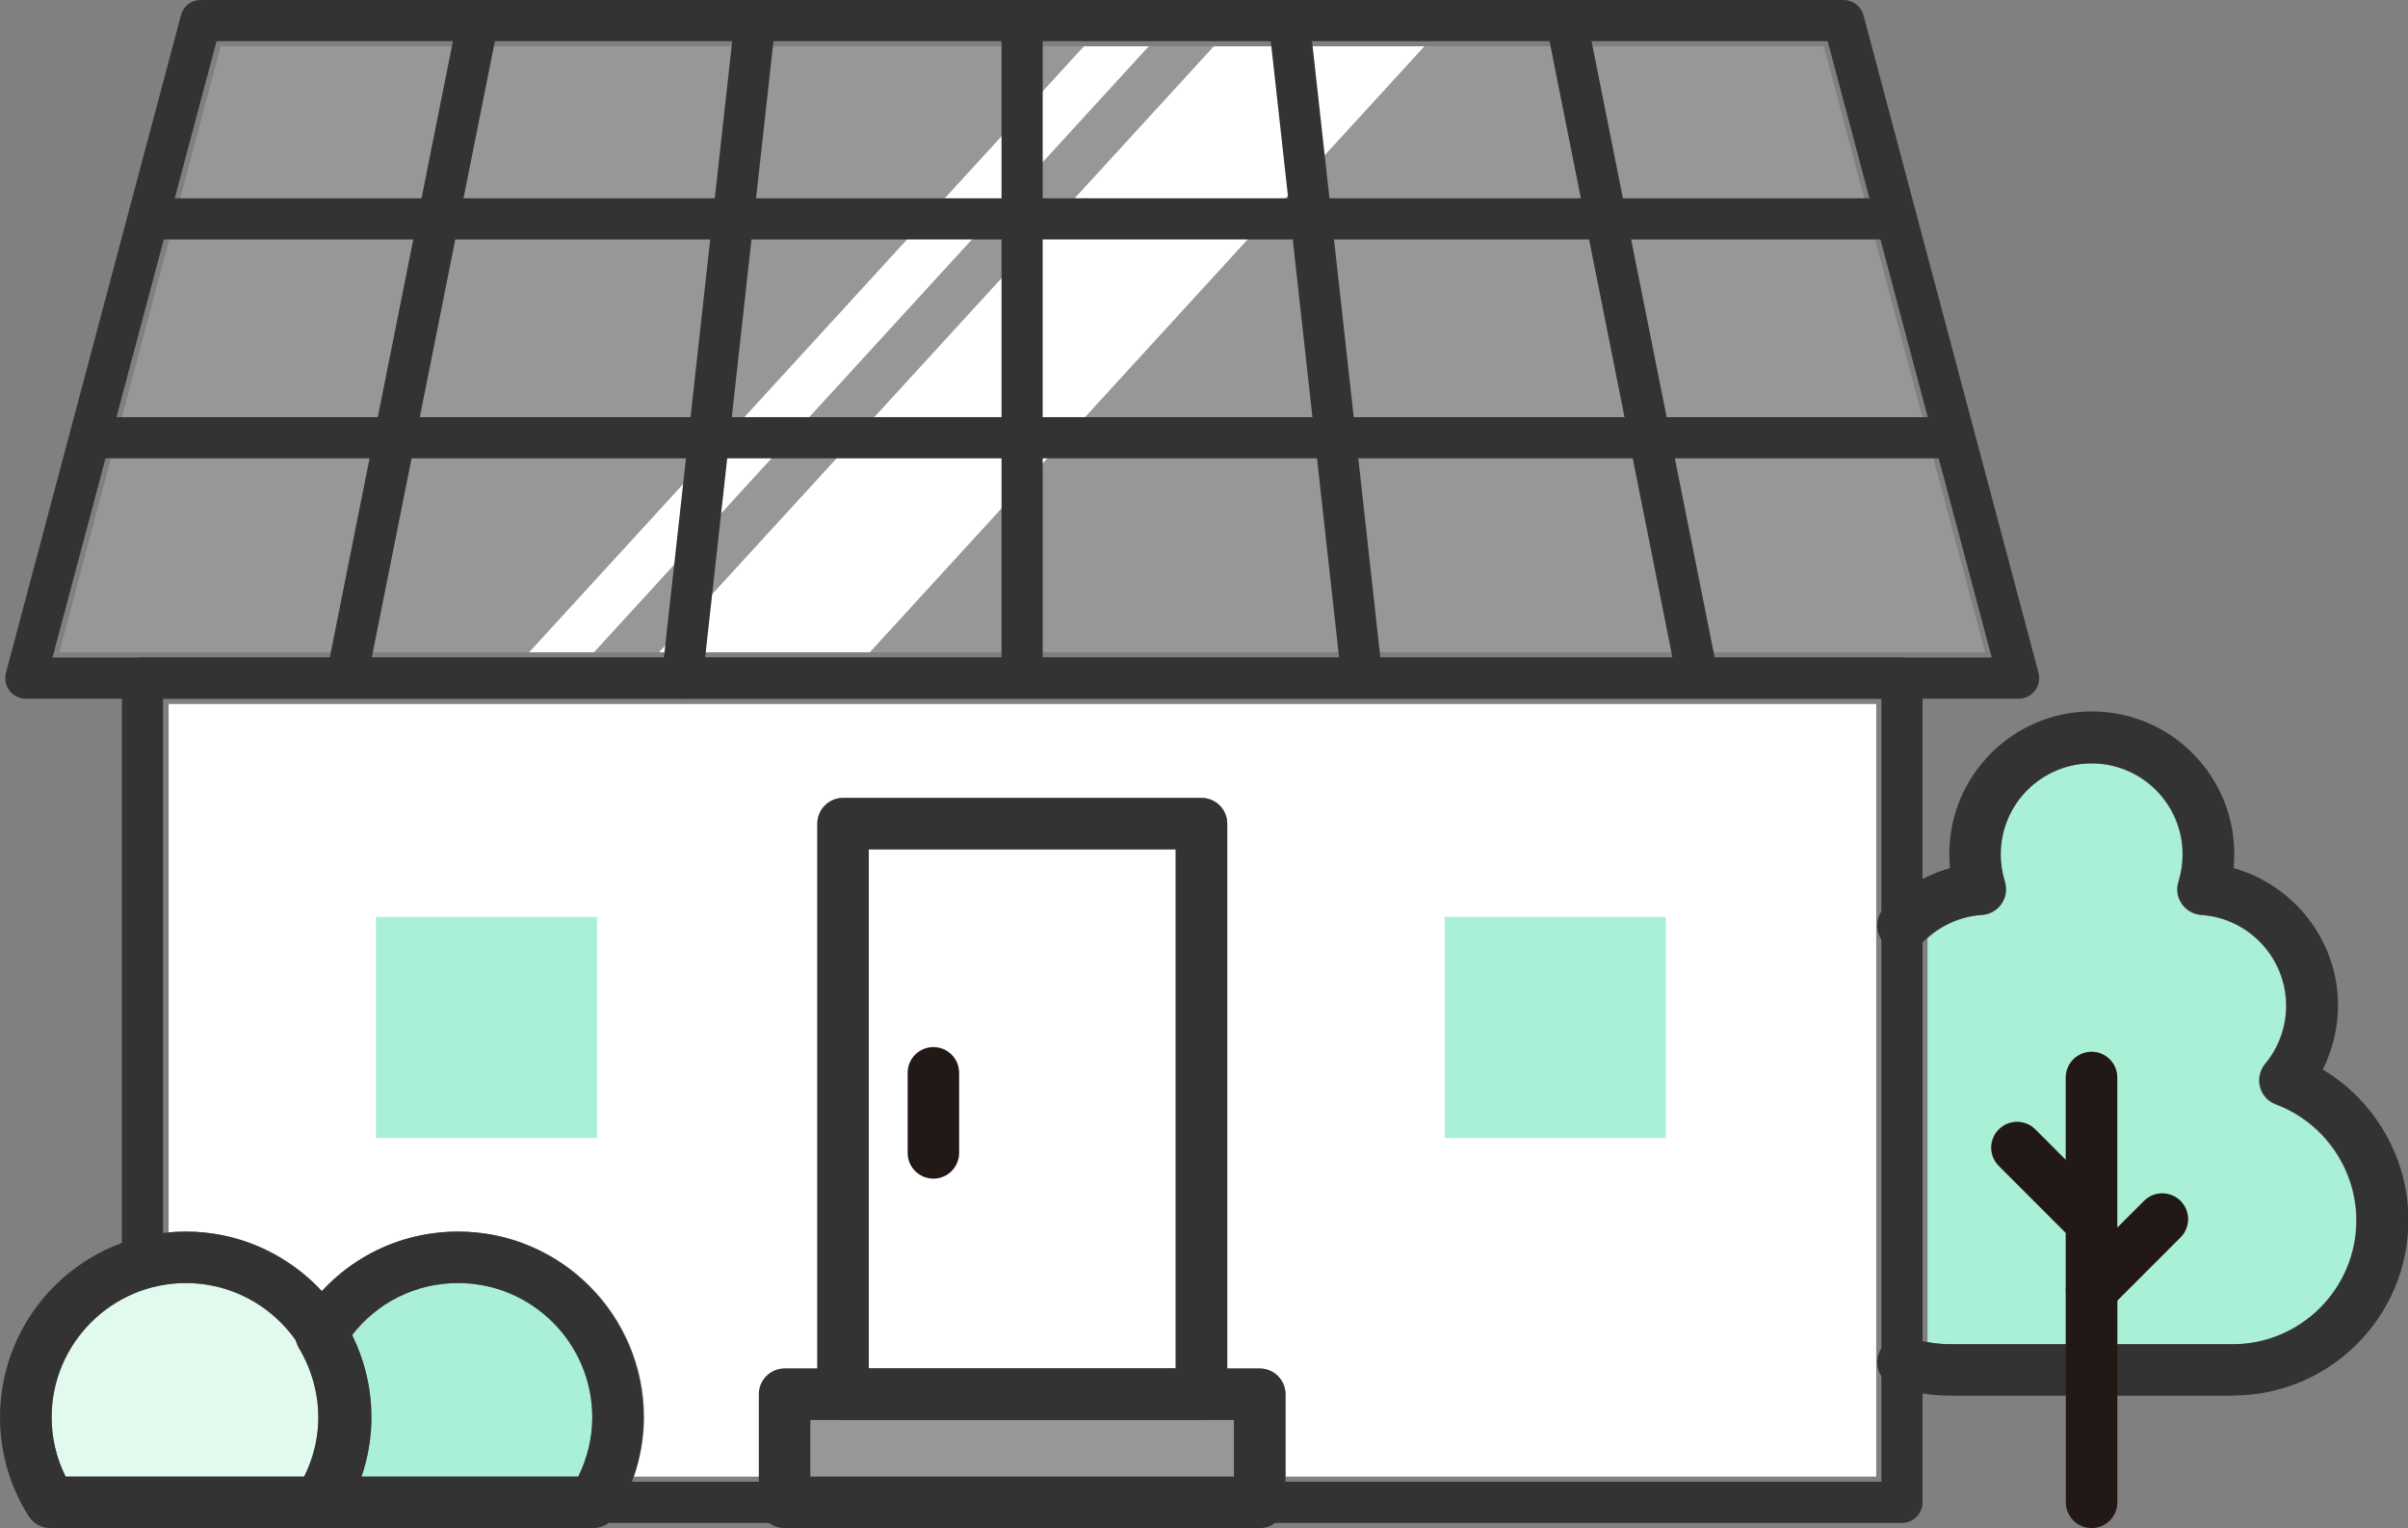 <svg viewBox="0 0 116.97 74.21" xmlns="http://www.w3.org/2000/svg"><rect x="0" y="0" width="116.97" height="74.21" fill="#808080" stroke="none"/><path d="m83.49 31.68h8.9 4.04l-2.45-9.17-3.49-13.13-1.9-7.13h-10.98-55.92-10.97l-1.9 7.13-3.5 13.13-2.44 9.17h4.04 8.9z" fill="#969797"/><path d="m25.7 31.68h3.15l26.95-29.43h-3.15z" fill="#fff"/><path d="m32.01 31.68h10.24l26.94-29.43h-10.23z" fill="#fff"/><path d="m3.18 71.71c-.44-.9-.68-1.88-.68-2.88 0-3.6 2.93-6.52 6.52-6.52 2.22 0 4.19 1.12 5.37 2.82.03.12.07.23.14.34.62 1.02.94 2.18.94 3.36 0 .99-.25 1.98-.7 2.88z" fill="#e1faed"/><path d="m17.55 71.71c.32-.93.5-1.9.5-2.88 0-1.44-.35-2.79-.94-3.99 1.23-1.59 3.1-2.53 5.14-2.53 3.6 0 6.52 2.93 6.52 6.52 0 1-.23 1.99-.68 2.88z" fill="#aaf0d7"/><path d="m39.36 71.71v-2.75h1.59 17.41 1.58v2.75z" fill="#969797"/><path d="m42.2 41.24h14.91v25.21h-14.91z" fill="#fff"/><path d="m91.14 71.71h-28.69v-4c0-.69-.56-1.25-1.25-1.25h-1.58v-26.46c0-.69-.56-1.25-1.25-1.25h-17.41c-.69 0-1.25.56-1.25 1.25v26.46h-1.58c-.69 0-1.25.56-1.25 1.25v4h-6.09c.32-.93.5-1.9.5-2.88 0-4.98-4.05-9.02-9.02-9.02-2.56 0-4.92 1.07-6.61 2.91-1.65-1.78-4-2.91-6.62-2.91-.29 0-.57.02-.85.04v-25.66h82.95v37.53z" fill="#fff"/><path d="m108.45 65.28h-5.6v-2.12l3.06-3.06c.49-.49.49-1.28 0-1.77s-1.28-.49-1.77 0l-1.3 1.3v-7.3c0-.69-.56-1.25-1.25-1.25s-1.25.56-1.25 1.25v4.01l-1.49-1.49c-.49-.49-1.28-.49-1.77 0s-.49 1.28 0 1.77l3.26 3.26v5.4h-5.6c-.38 0-.75-.04-1.11-.11v-19.61c.73-.65 1.65-1.06 2.63-1.12.38-.03.73-.22.95-.54s.28-.71.16-1.08c-.13-.43-.2-.87-.2-1.32 0-2.44 1.98-4.42 4.42-4.42s4.42 1.98 4.42 4.42c0 .45-.07.9-.2 1.32-.12.37-.06.76.16 1.08s.57.52.95.54c2.31.15 4.12 2.09 4.12 4.41 0 1.03-.36 2.03-1.02 2.82-.26.31-.35.73-.25 1.12s.39.71.77.85c2.34.88 3.91 3.14 3.91 5.63 0 3.32-2.7 6.02-6.02 6.02z" fill="#aaf0d7"/><g fill="#333"><path d="m92.39 73.96h-85.47c-.55 0-1-.45-1-1s.45-1 1-1h84.47v-38.03h-83.47v27.42c0 .55-.45 1-1 1s-1-.45-1-1v-28.42c0-.55.45-1 1-1h85.47c.55 0 1 .45 1 1v40.03c0 .55-.45 1-1 1z"/><path d="m98.05 33.93h-96.8c-.31 0-.6-.14-.79-.39s-.25-.57-.17-.87l8.5-31.93c.11-.44.51-.74.96-.74h79.8c.45 0 .85.3.97.74l8.5 31.93c.08.3.02.62-.17.87s-.48.39-.79.39zm-95.5-2h94.2l-7.97-29.93h-78.26z"/><path d="m82.46 33.93c-.47 0-.88-.33-.98-.8l-6.37-31.93c-.11-.54.24-1.07.78-1.18.54-.11 1.07.24 1.18.78l6.38 31.93c.11.54-.24 1.07-.78 1.18-.07.01-.13.02-.2.02z"/><path d="m66.16 33.93c-.5 0-.94-.38-.99-.89l-3.54-31.93c-.06-.55.33-1.04.88-1.1.54-.06 1.04.33 1.1.88l3.54 31.93c.06.55-.33 1.04-.88 1.1-.04 0-.07 0-.11 0z"/><path d="m49.65 33.93c-.55 0-1-.45-1-1v-31.93c0-.55.45-1 1-1s1 .45 1 1v31.93c0 .55-.45 1-1 1z"/><path d="m16.84 33.93c-.06 0-.13 0-.2-.02-.54-.11-.89-.63-.78-1.18l6.38-31.93c.11-.54.64-.89 1.18-.78s.89.63.78 1.18l-6.38 31.93c-.09.48-.51.8-.98.8z"/><path d="m33.14 33.93s-.07 0-.11 0c-.55-.06-.94-.56-.88-1.1l3.54-31.94c.06-.55.56-.94 1.1-.88.55.06.94.56.88 1.1l-3.54 31.93c-.06.51-.49.89-.99.89z"/></g><path d="m18.26 44.53h10.74v10.74h-10.74z" fill="#aaf0d7"/><path d="m70.18 44.53h10.74v10.74h-10.74z" fill="#aaf0d7"/><g fill="#333"><path d="m15.6 74.21h-13.15c-.43 0-.83-.22-1.06-.58-.91-1.44-1.39-3.1-1.39-4.8 0-4.98 4.05-9.02 9.02-9.02s9.02 4.05 9.02 9.02c0 1.7-.48 3.35-1.39 4.8-.23.36-.63.58-1.06.58zm-12.42-2.5h11.69c.44-.9.68-1.88.68-2.88 0-3.6-2.93-6.52-6.52-6.52s-6.52 2.93-6.52 6.52c0 1 .23 1.99.68 2.88z"/><path d="m28.82 74.21h-13.15c-.43 0-.83-.22-1.06-.58-.02-.04-.08-.14-.1-.18-.19-.38-.21-.9.01-1.27.62-1.03.94-2.18.94-3.35s-.33-2.34-.94-3.36c-.24-.4-.24-.9 0-1.29 1.65-2.73 4.54-4.37 7.72-4.37 4.98 0 9.02 4.05 9.02 9.02 0 1.7-.48 3.35-1.39 4.8-.23.36-.63.58-1.06.58zm-11.33-2.5h10.6c.44-.9.68-1.88.68-2.88 0-3.6-2.93-6.52-6.52-6.52-2.06 0-3.96.95-5.19 2.58.6 1.23.91 2.58.91 3.94 0 .98-.16 1.95-.48 2.88z"/><path d="m91.95 11.63h-84.2c-.55 0-1-.45-1-1s.45-1 1-1h84.2c.55 0 1 .45 1 1s-.45 1-1 1z"/><path d="m94.79 22.26h-89.88c-.55 0-1-.45-1-1s.45-1 1-1h89.88c.55 0 1 .45 1 1s-.45 1-1 1z"/><path d="m58.36 68.96h-17.41c-.69 0-1.25-.56-1.25-1.25v-27.71c0-.69.56-1.25 1.25-1.25h17.41c.69 0 1.25.56 1.25 1.25v27.71c0 .69-.56 1.25-1.25 1.25zm-16.16-2.5h14.91v-25.21h-14.91z"/></g><path d="m45.34 57.24c-.69 0-1.25-.56-1.25-1.25v-3.89c0-.69.56-1.25 1.25-1.25s1.25.56 1.25 1.25v3.89c0 .69-.56 1.25-1.25 1.25z" fill="#221815"/><path d="m61.19 74.21h-23.08c-.69 0-1.25-.56-1.25-1.25v-5.25c0-.69.56-1.25 1.25-1.25h23.08c.69 0 1.25.56 1.25 1.25v5.25c0 .69-.56 1.25-1.25 1.25zm-21.83-2.5h20.58v-2.75h-20.58z" fill="#333"/><path d="m108.45 67.78h-13.7c-.93 0-1.84-.15-2.71-.44-.65-.22-1.01-.93-.79-1.58s.93-1 1.58-.79c.62.21 1.26.31 1.92.31h13.7c3.32 0 6.02-2.7 6.02-6.02 0-2.49-1.57-4.76-3.91-5.63-.38-.14-.67-.46-.77-.85s-.01-.81.25-1.12c.66-.79 1.02-1.79 1.02-2.82 0-2.32-1.81-4.25-4.12-4.41-.38-.03-.73-.22-.95-.54s-.28-.71-.16-1.08c.13-.43.2-.87.2-1.32 0-2.44-1.98-4.42-4.42-4.42s-4.42 1.98-4.42 4.42c0 .45.07.9.2 1.32.11.37.06.76-.16 1.08s-.57.52-.95.54c-1.12.07-2.16.57-2.93 1.38-.47.5-1.26.53-1.77.05-.5-.47-.53-1.26-.05-1.77.88-.93 1.98-1.59 3.19-1.93-.02-.23-.03-.46-.03-.69 0-3.82 3.1-6.92 6.92-6.92s6.92 3.1 6.92 6.92c0 .23-.01.46-.03.69 2.93.82 5.07 3.52 5.07 6.66 0 1.09-.26 2.16-.74 3.12 2.54 1.52 4.16 4.3 4.16 7.31 0 4.7-3.82 8.52-8.52 8.52z" fill="#333"/><g fill="#221815"><path d="m101.6 74.21c-.69 0-1.25-.56-1.25-1.25v-20.63c0-.69.56-1.25 1.25-1.25s1.25.56 1.25 1.25v20.63c0 .69-.56 1.25-1.25 1.25z"/><path d="m101.41 60.42c-.32 0-.64-.12-.88-.37l-3.43-3.43c-.49-.49-.49-1.28 0-1.77s1.28-.49 1.77 0l3.43 3.43c.49.49.49 1.28 0 1.77-.24.24-.56.37-.88.37z"/><path d="m101.6 63.89c-.32 0-.64-.12-.88-.37-.49-.49-.49-1.28 0-1.77l3.43-3.43c.49-.49 1.28-.49 1.77 0s.49 1.28 0 1.77l-3.43 3.43c-.24.24-.56.37-.88.37z"/></g></svg>